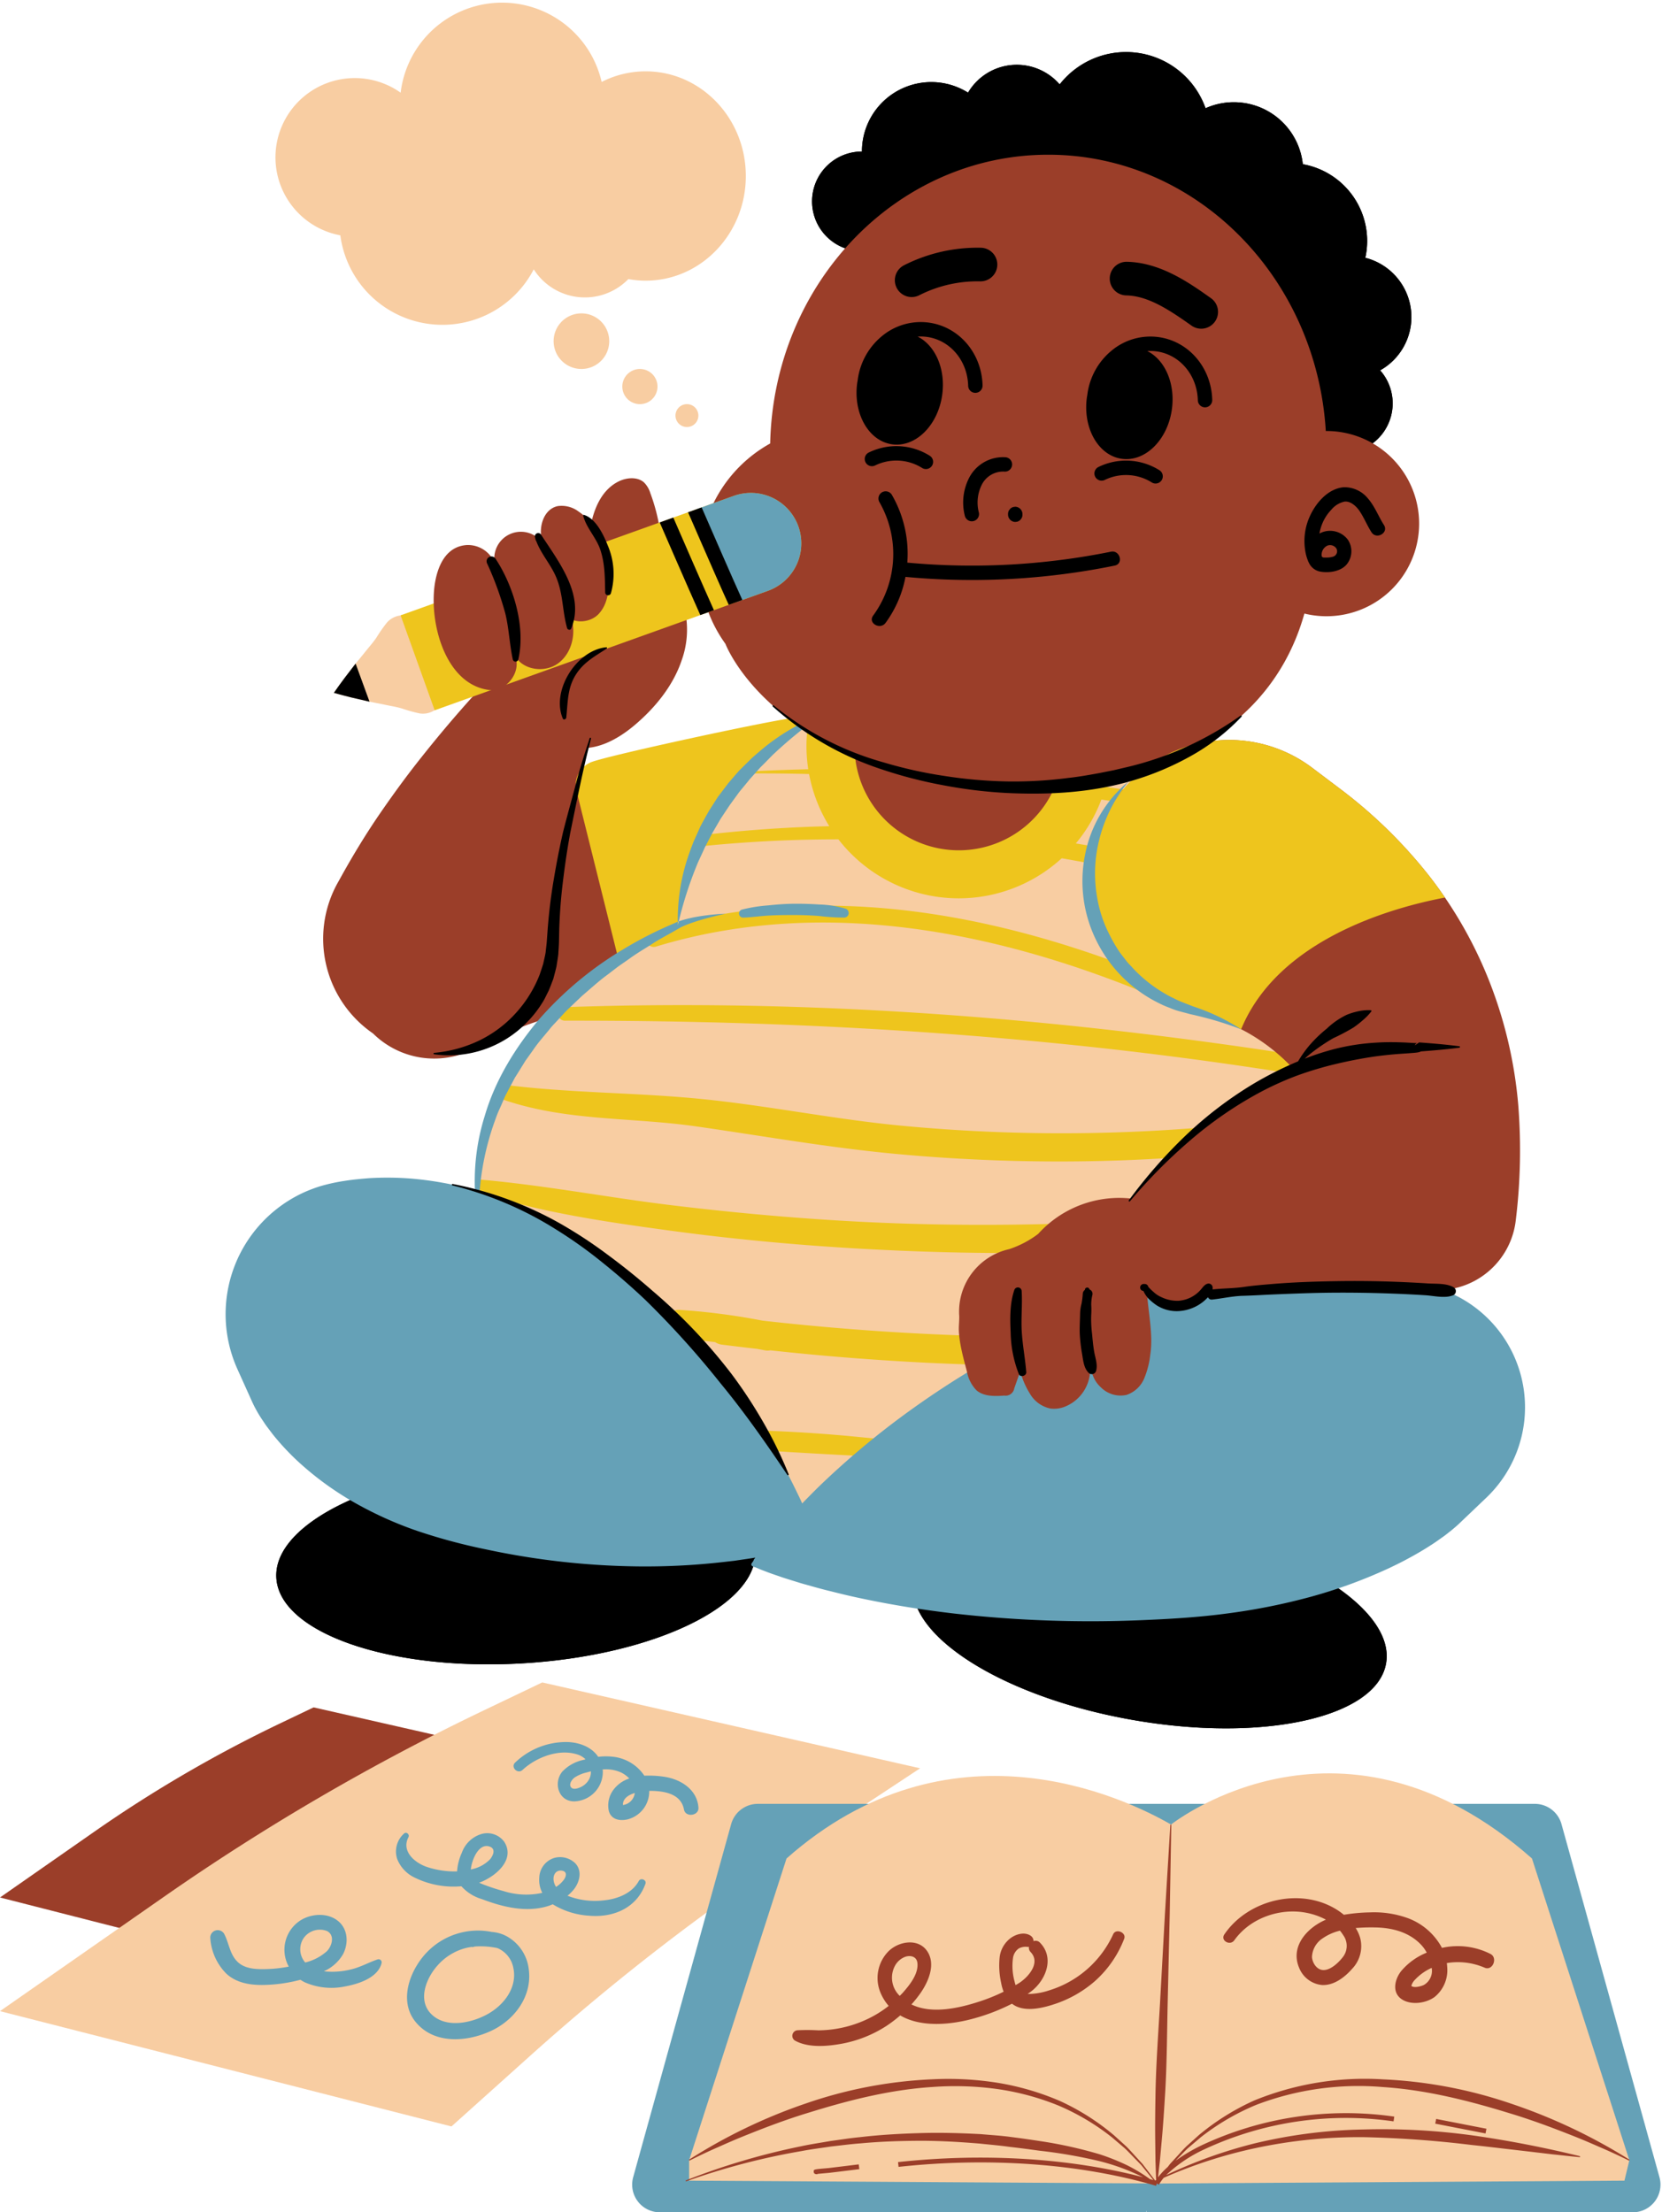 <?xml version="1.0" encoding="UTF-8"?><svg xmlns="http://www.w3.org/2000/svg" xmlns:xlink="http://www.w3.org/1999/xlink" height="500.6" preserveAspectRatio="xMidYMid meet" version="1.0" viewBox="0.0 -0.6 376.0 500.6" width="376.0" zoomAndPan="magnify"><g data-name="Layer 2"><g data-name="2"><g><g id="change1_1"><path d="M174.987,219.108a26.624,26.624,0,0,1-4.31.834l-.705.068c-1.084.111-2.598.325-3.938.506l-4.184.627c-2.798.437-5.606.91-8.393,1.425-5.582,1.019-11.129,2.169-16.506,3.504-5.371,1.326-10.686,2.78-15.534,4.489l-1.841.626-1.728.673c-1.128.454-2.39.87-3.372,1.359-.655.307-1.358.606-2.029.906a25.945,25.945,0,0,1-3.333,1.685c-.135.069-.265.142-.401.21l-1.685.842A19.696,19.696,0,0,1,84.39,233.25a25.999,25.999,0,0,1-8.087-33.914l.847-1.517c2.796-5.047,5.704-9.812,8.773-14.285,3.075-4.471,6.21-8.768,9.482-12.866q4.888-6.168,10.006-11.942c1.714-1.927,3.438-3.831,5.195-5.712l2.657-2.81,2.778-2.88a11.83,11.83,0,0,1,19.812,11.718l-.28.89-1.002,3.216-1.018,3.349c-.667,2.241-1.3,4.497-1.911,6.749-.532,1.981-1.028,3.963-1.509,5.943q5.748-2.375,11.52-4.525c3.082-1.155,6.17-2.259,9.291-3.331,1.552-.545,3.138-1.056,4.712-1.583,1.646-.523,3.083-1.009,5.051-1.561a26.442,26.442,0,0,1,14.279,50.92Z" fill="#9b3e29"/></g><g id="change2_1"><path d="M313.574,375.806c-2.148,12.237-27.823,17.956-57.347,12.774s-51.716-19.303-49.569-31.54,27.823-17.956,57.347-12.774S315.722,363.569,313.574,375.806Zm5.73-304.673a13.839,13.839,0,0,0-10.423-13.402A17.639,17.639,0,0,0,294.74,36.559a15.691,15.691,0,0,0-22.005-12.665,19.076,19.076,0,0,0-33.005-5.39,12.805,12.805,0,0,0-20.725,1.86,15.689,15.689,0,0,0-24.005,13.326,11.278,11.278,0,1,0,10.683,14.874,15.659,15.659,0,0,0,19.837-9.669,12.749,12.749,0,0,0,11.576-1.289,19.101,19.101,0,0,0,28.42,8.468,15.737,15.737,0,0,0,8.457,6.997c-.015.294-.044.583-.044.881A17.684,17.684,0,0,0,291.613,71.635l.025-.001a13.808,13.808,0,0,0,5.087,10.239,11.285,11.285,0,1,0,15.509,1.328A13.834,13.834,0,0,0,319.305,71.134ZM62.516,356.431c.709,12.404,25.544,21.072,55.47,19.361s53.611-13.153,52.902-25.557-25.544-21.072-55.47-19.361S61.807,344.027,62.516,356.431Z" fill="inherit"/></g><g id="change2_2"><path d="M313.574,375.806c-2.148,12.237-27.823,17.956-57.347,12.774s-51.716-19.303-49.569-31.54,27.823-17.956,57.347-12.774S315.722,363.569,313.574,375.806Zm5.73-304.673a13.839,13.839,0,0,0-10.423-13.402A17.639,17.639,0,0,0,294.74,36.559a15.691,15.691,0,0,0-22.005-12.665,19.076,19.076,0,0,0-33.005-5.39,12.805,12.805,0,0,0-20.725,1.86,15.689,15.689,0,0,0-24.005,13.326,11.278,11.278,0,1,0,10.683,14.874,15.659,15.659,0,0,0,19.837-9.669,12.749,12.749,0,0,0,11.576-1.289,19.101,19.101,0,0,0,28.42,8.468,15.737,15.737,0,0,0,8.457,6.997c-.015.294-.044.583-.044.881A17.684,17.684,0,0,0,291.613,71.635l.025-.001a13.808,13.808,0,0,0,5.087,10.239,11.285,11.285,0,1,0,15.509,1.328A13.834,13.834,0,0,0,319.305,71.134ZM62.516,356.431c.709,12.404,25.544,21.072,55.47,19.361s53.611-13.153,52.902-25.557-25.544-21.072-55.47-19.361S61.807,344.027,62.516,356.431Z" fill="inherit"/></g><g id="change3_1"><path d="M180.303,161.775c-2.651-.101-43.895,8.78-46.75,10.168l-.085.041a5.534,5.534,0,0,0-3.061,6.323l12.261,49.24,52.988-25.389Z" fill="#eec51d"/></g><g id="change4_1"><path d="M168.729,39.226c0,13.08-10.148,23.684-22.666,23.684a21.833,21.833,0,0,1-3.908-.358,13.715,13.715,0,0,1-21.403-2.203,23.291,23.291,0,0,1-43.759-7.7A17.941,17.941,0,1,1,90.64,20.374a23.111,23.111,0,0,1,45.474-2.431,21.775,21.775,0,0,1,9.949-2.401C158.581,15.542,168.729,26.146,168.729,39.226ZM131.538,70.311a6.291,6.291,0,1,0,6.291,6.291A6.291,6.291,0,0,0,131.538,70.311Zm13.23,12.582a3.978,3.978,0,1,0,3.978,3.978A3.978,3.978,0,0,0,144.767,82.893Zm10.639,7.956a2.59,2.59,0,1,0,2.59,2.59A2.59,2.59,0,0,0,155.406,90.849Z" fill="#f8cda2"/></g><g id="change4_2"><path d="M279.906,218.89c.11-1.465.185-2.94.185-4.432,0-33.646-28.435-60.921-63.511-60.921-33.073,0-60.229,24.251-63.226,55.224-27.331,12.986-45.39,35.4-45.39,60.878,0,40.16,44.858,72.716,100.193,72.716s100.193-32.556,100.193-72.716C308.351,249.895,297.504,231.993,279.906,218.89Z" fill="#f8cda2"/></g><g id="change3_2"><path d="M211.32,330.133c-5.705-.544-11.403-1.026-17.128-1.306-12.169-.597-24.314-1.379-36.47-2.208-2.4-.164-2.449-3.772,0-3.771,12.203.007,24.325.499,36.47,1.704,6.062.601,12.131,1.1,18.197,1.663,5.3.491,11.466.224,16.407,2.298,1.129.474,1.561,2.474,0,2.752C223.213,332.257,216.94,330.669,211.32,330.133Zm82.47-76.481c-5.702-2.542-13.884.192-19.999.722q-11.623,1.007-23.293,1.321a382.934,382.934,0,0,1-46.617-1.577c-15.277-1.459-30.318-4.578-45.579-6.077-14.718-1.445-29.684-1.299-44.356-3.198-.484.969-.933,1.95-1.361,2.938,14.665,5.417,29.689,4.325,44.873,6.494,15.124,2.161,30.14,4.838,45.367,6.245a397.853,397.853,0,0,0,47.673,1.55q11.663-.325,23.293-1.353c6.187-.547,15.452.212,20.412-3.863A2.047,2.047,0,0,0,293.79,253.652Zm-8.315,19.912c-29.874,2.619-59.742,3.825-89.715,2.35-14.603-.719-29.172-2.023-43.686-3.778-14.695-1.778-29.245-4.613-43.991-5.864-.058.927-.096,1.857-.106,2.793,14.024,4.649,28.711,6.766,43.327,8.76,14.407,1.966,28.896,3.312,43.413,4.133,30.197,1.706,60.7,1.316,90.758-2.176C289.37,279.328,289.504,273.211,285.475,273.564Zm-157.747-43.205c56.5-.097,112.923,3.461,168.701,12.672,2.764.456,3.941-3.783,1.165-4.226-56.12-8.956-113.036-13.496-169.866-11.504A1.53,1.53,0,0,0,127.729,230.359Zm34.076,72.745a3.45,3.45,0,0,0,1.497.558q3.965.503,7.937.95c.57.111,1.141.207,1.71.325a3.42,3.42,0,0,0,1.338.018q18.079,1.973,36.256,2.851,11.582.546,23.18.634c6.24.047,15.632,1.737,21.029-1.735a2.009,2.009,0,0,0,0-3.432c-5.302-3.054-13.976-1.313-19.975-1.347q-12.122-.07-24.235-.642-19.079-.899-38.06-3.055a151.052,151.052,0,0,0-18.659-2.426c-4.191-.277-4.174,6.247,0,6.522C156.499,302.502,159.156,302.774,161.805,303.103Zm-13.361-89.519c39.639-12.04,81.648-2.599,118.547,13.896,2.438,1.09,4.562-2.523,2.109-3.608-36.086-15.955-76.825-25.392-115.7-15.479-.013.123-.033.244-.045.367q-3.641,1.73-7.053,3.682A1.659,1.659,0,0,0,148.444,213.584ZM278.346,202.668a2.3,2.3,0,0,0,.564.096c-.331-1.633-.736-3.239-1.2-4.822a303.077,303.077,0,0,0-118.492-9.611q-.644,1.298-1.224,2.629A303.266,303.266,0,0,1,278.346,202.668ZM169.121,174c-.132.142-.261.288-.391.431,15.808-.168,31.782.731,47.41,2.001a516.66,516.66,0,0,1,55.572,7.796c-.733-1.227-1.499-2.434-2.316-3.606a433.287,433.287,0,0,0-51.16-6.494A427.805,427.805,0,0,0,169.121,174Z" fill="#eec51d"/></g><g id="change5_1"><path d="M186.331,160.879a98.442,98.442,0,0,0-11.652,9.475c-.866.888-1.725,1.778-2.61,2.636l-2.471,2.753c-.764.968-1.563,1.902-2.341,2.855l-2.169,2.982-2.041,3.07-1.857,3.187-1.713,3.273c-.49,1.129-1.027,2.242-1.542,3.368a87.122,87.122,0,0,0-4.581,14.283,44.665,44.665,0,0,1,2.195-15.167c.404-1.225.857-2.437,1.318-3.646l1.588-3.544c.593-1.151,1.246-2.271,1.869-3.408l2.09-3.278,2.349-3.097c.847-.98,1.678-1.974,2.544-2.934l2.761-2.725c.966-.858,1.95-1.695,2.943-2.516A47.585,47.585,0,0,1,186.331,160.879Zm-74.277,91.878a24.739,24.739,0,0,1,1.128-2.777c.412-.911.774-1.841,1.202-2.743l1.398-2.65.702-1.321.799-1.268,1.573-2.547,1.74-2.44c1.111-1.663,2.467-3.144,3.722-4.699.608-.795,1.34-1.486,2.004-2.235.687-.728,1.342-1.488,2.056-2.191l2.18-2.074,1.09-1.038,1.14-.984c1.521-1.312,3.022-2.655,4.653-3.84l2.401-1.838,2.483-1.731c1.629-1.2,3.376-2.219,5.086-3.308,1.68-1.133,3.517-2.045,5.274-3.075l1.295-.742c.424-.216.882-.414,1.344-.599.928-.369,1.891-.678,2.858-.984,1.944-.581,3.93-1.08,5.934-1.524a52.871,52.871,0,0,0-6.142.644,30.538,30.538,0,0,0-3.051.665c-.507.141-1.011.295-1.524.488-.547.223-.962.418-1.45.629a87.86,87.86,0,0,0-11.005,5.668,79.095,79.095,0,0,0-19.099,15.945c-5.352,6.394-9.841,13.698-12.193,21.761a49.193,49.193,0,0,0-1.238,24.615A60.416,60.416,0,0,1,112.054,252.757Zm56.037-45.715c1.906-.06,3.804-.35,5.71-.461,1.914-.112,3.829-.13,5.746-.13s3.836.072,5.748.219a46.344,46.344,0,0,0,5.716.361,1.033,1.033,0,0,0,.273-2.018,22.762,22.762,0,0,0-5.99-.944q-2.869-.193-5.748-.166c-1.919.019-3.838.167-5.746.368a34.657,34.657,0,0,0-5.956.953.93.93,0,0,0,.246,1.818Z" fill="#65a1b7"/></g><g id="change1_2"><circle cx="216.918" cy="168.211" fill="#9b3e29" r="29.03"/></g><g id="change3_3"><path d="M216.918,202.677a34.466,34.466,0,1,1,34.465-34.466A34.505,34.505,0,0,1,216.918,202.677Zm0-58.061a23.595,23.595,0,1,0,23.595,23.595A23.622,23.622,0,0,0,216.918,144.616Z" fill="#eec51d"/></g><g id="change1_3"><path d="M300.089,96.927c-.05,0-.099.007-.149.007-2.123-34.907-29.417-62.525-62.794-62.525-34.27,0-62.123,29.116-62.906,65.341a31.073,31.073,0,0,0-10.126,45.336h0s10.088,26.857,56.305,31.921c27.95,3.063,65.214-5.063,74.677-38.769a20.958,20.958,0,1,0,4.992-41.311Z" fill="#9b3e29"/></g><g id="change1_4"><path d="M70.947,385.745l49.438,11.236-16.077,10.622a298.384,298.384,0,0,0-34.85,26.92l-10.39,9.328L0,428.763,21.417,413.82a298.38,298.38,0,0,1,41.99-24.469Z" fill="#9b3e29"/></g><g id="change4_3"><path d="M122.674,380.101l85.484,19.428-27.799,18.367a515.932,515.932,0,0,0-60.259,46.548l-17.965,16.128L0,454.483,37.033,428.646a515.935,515.935,0,0,1,72.604-42.31Z" fill="#f8cda2"/></g><g id="change5_2"><path d="M375.429,492.064l-22.166-79.898a6.262,6.262,0,0,0-6.034-4.588H171.444a6.262,6.262,0,0,0-6.034,4.588l-22.166,79.898A6.262,6.262,0,0,0,149.278,500H259.29l.046-.467.046.467H369.395A6.262,6.262,0,0,0,375.429,492.064Z" fill="#65a1b7"/></g><g id="change4_4"><path d="M368.615,488.213l-22.033-68.276c-42.417-37.523-80.136-8.863-81.651-7.683-10.994-6.324-50.224-24.845-86.994,7.683l-22.033,68.276v4.626l104.448.638-.003.017,1.11-.007,0,.007.005-.007.24-.001,1.355.008-.003-.017,104.448-.638Z" fill="#f8cda2"/></g><g id="change5_3"><path d="M341.629,331.247a28.244,28.244,0,0,1-5.263,6.949l-6.21,5.921c-.645.616-1.276,1.133-1.895,1.653-.639.485-1.185.957-1.875,1.434-.661.456-1.312.943-1.96,1.368-.647.435-1.277.827-1.974,1.266-1.375.836-2.672,1.589-4.076,2.331-1.404.767-2.777,1.426-4.194,2.103a113.361,113.361,0,0,1-17.732,6.475,141.708,141.708,0,0,1-18.911,3.763c-6.469.869-13.121,1.256-19.868,1.527a272.683,272.683,0,0,1-41.855-1.53c-7.222-.844-14.576-2.022-22.103-3.66-1.881-.406-3.781-.87-5.689-1.355-1.899-.444-3.827-1-5.76-1.542-.961-.255-1.938-.572-2.916-.875-.98-.308-1.945-.593-2.941-.948-.993-.346-1.967-.662-2.978-1.057-.507-.195-.984-.366-1.51-.584l-.763-.326-.19-.082-.274-.08a3.341,3.341,0,0,1-.466-.195.457.457,0,0,1-.198-.615.464.464,0,0,1,.032-.053l.291-.412a1.378,1.378,0,0,0,.165-.304,1.093,1.093,0,0,0,.042-.135l.121-.16.204-.272c-.757.13-1.511.254-2.252.352l-2.514.37-2.467.282a155.779,155.779,0,0,1-19.008.993,172.836,172.836,0,0,1-34.565-3.826,130.15,130.15,0,0,1-15.803-4.25,84.34,84.34,0,0,1-14.402-6.548,69.62,69.62,0,0,1-12.674-9.334,57.028,57.028,0,0,1-5.5-5.943l-1.255-1.661c-.423-.553-.8-1.167-1.198-1.74a28.696,28.696,0,0,1-2.161-3.857l-3.368-7.473a30.287,30.287,0,0,1,15.168-40.057,33.702,33.702,0,0,1,3.432-1.303,40.787,40.787,0,0,1,5.689-1.253c1.832-.292,3.594-.448,5.326-.59a68.258,68.258,0,0,1,9.9.096,74.348,74.348,0,0,1,17.718,3.738,83.029,83.029,0,0,1,15.651,7.287,116.627,116.627,0,0,1,14.035,10.045,151.435,151.435,0,0,1,24.707,25.59,145.099,145.099,0,0,1,10.521,15.915l1.225,2.146,1.179,2.231c.799,1.461,1.544,3.022,2.298,4.57.318.629.617,1.3.917,1.967.234-.239.465-.49.7-.724,1.378-1.415,2.765-2.808,4.171-4.141A187.919,187.919,0,0,1,203.746,320.12a203.889,203.889,0,0,1,37.511-22.006c13.052-5.971,26.675-10.513,41.312-12.105a102.265,102.265,0,0,1,22.724-.049c1.97.234,3.993.53,5.98.889,1.988.339,4.099.847,6.123,1.352,2.031.513,4.224,1.229,6.289,1.955a49.636,49.636,0,0,1,6.471,2.807A28.26,28.26,0,0,1,341.629,331.247Z" fill="#65a1b7"/></g><g id="change1_5"><path d="M302.899,177.694A109.21,109.21,0,0,1,323.29,197.56a95.735,95.735,0,0,1,14.045,24.922,99.57,99.57,0,0,1,6.144,26.946,130.37,130.37,0,0,1-.561,26.112,17.85,17.85,0,0,1-35.279,1.232l-.633-3.439a83.874,83.874,0,0,0-5.095-17.594,50.14,50.14,0,0,0-8.463-13.548,43.247,43.247,0,0,0-10.94-8.969,55.184,55.184,0,0,0-12.773-5.238,31.141,31.141,0,1,1,26.977-54.958Z" fill="#9b3e29"/></g><g id="change1_6"><path d="M330.896,289.992s-9.307-55.054-9.84-53.679c-.531,1.369-33.079-5.821-65.142,34.299a24.713,24.713,0,0,0-21.039,7.992,22.523,22.523,0,0,1-6.607,3.466,14.48,14.48,0,0,0-11.272,14.923c.063.738-.078,2.252-.078,2.992,0,3.065,1.039,6.759,1.824,9.722a8.176,8.176,0,0,0,2.167,4.288c1.669,1.432,4.113,1.355,6.306,1.201a1.984,1.984,0,0,0,2.246-1.644l1.358-3.88a17.886,17.886,0,0,0,2.167,5.059,6.999,6.999,0,0,0,4.66,3.392,6.563,6.563,0,0,0,3.249-.413,9.101,9.101,0,0,0,5.732-8.844c.659,1.977.962,3.115,2.496,4.526a6.263,6.263,0,0,0,5.755,1.643,6.638,6.638,0,0,0,3.97-3.701,19.673,19.673,0,0,0,1.382-5.404c.689-4.398-.412-9.29-.719-13.731,1.439.136,2.613,1.167,3.948,1.721,2.727,1.131,6.006.075,8.072-2.042C285.251,290.996,330.896,289.992,330.896,289.992Z" fill="#9b3e29"/></g><g id="change3_4"><path d="M326.891,202.5c-1.15-1.684-2.343-3.338-3.601-4.94a109.21,109.21,0,0,0-20.391-19.866l-6.187-4.668a31.145,31.145,0,1,0-26.977,54.958,56.439,56.439,0,0,1,11.046,4.326C289.153,211.939,314.924,204.772,326.891,202.5Z" fill="#eec51d"/></g><g id="change5_4"><path d="M255.255,176.282A33.61,33.61,0,0,0,247.95,193.356a31.641,31.641,0,0,0,.263,9.13,28.672,28.672,0,0,0,2.891,8.605,32.186,32.186,0,0,0,2.31,3.925l1.397,1.805c.453.614,1.032,1.117,1.525,1.698a31.074,31.074,0,0,0,7.164,5.689,17.89,17.89,0,0,0,2.042,1.081,19.145,19.145,0,0,0,2.113.957l2.178.849c.772.259,1.54.527,2.3.819a46.078,46.078,0,0,1,8.65,4.396,76.252,76.252,0,0,0-9.131-2.869c-.769-.189-1.538-.375-2.312-.54l-2.393-.639a15.691,15.691,0,0,1-2.349-.817,19.952,19.952,0,0,1-2.291-.99,30.988,30.988,0,0,1-14.108-13.89,30.309,30.309,0,0,1-2.75-19.612A28.496,28.496,0,0,1,255.255,176.282Z" fill="#65a1b7"/></g><g id="change1_7"><path d="M133.792,135.247a43.128,43.128,0,0,1-.294-16.186c.723-4.186,2.416-8.695,6.428-10.709,1.815-.911,4.289-1.113,5.776.216a5.84,5.84,0,0,1,1.427,2.422,41.699,41.699,0,0,1,2.568,12.237,15.346,15.346,0,0,0,.568,4.265,21.916,21.916,0,0,0,2.379,4.082,20.454,20.454,0,0,1,1.57,17.25c-1.911,5.667-5.86,10.604-10.577,14.607-3.841,3.26-8.914,6.103-13.98,5.009a9.485,9.485,0,0,1-7.124-6.519c-.779-2.905.46-4.664,1.445-7.23a21.352,21.352,0,0,0,1.527-6.261A18.128,18.128,0,0,1,133.792,135.247Z" fill="#9b3e29"/></g><g id="change4_5"><path d="M131.538,135.932a48.3,48.3,0,0,1-6.072,1.267c-8.981,1.325-19.027-.317-28.176.54a62.874,62.874,0,0,0-6.757.936,4.848,4.848,0,0,0-2.979,1.582,32.83,32.83,0,0,0-2.346,3.348c-.767,1.157-1.619,2.078-2.432,3.108l-2.462,3.023-2.416,3.152c-.794,1.081-1.592,2.153-2.366,3.291,1.321.387,2.618.708,3.918,1.037l3.868.898,3.822.769c1.282.279,2.525.449,3.853.854a32.842,32.842,0,0,0,3.939,1.094,4.848,4.848,0,0,0,3.305-.671,62.863,62.863,0,0,0,5.812-3.571c7.609-5.152,14.322-12.803,22.099-17.487a48.31,48.31,0,0,1,5.39-2.83Z" fill="#f8cda2"/></g><g id="change3_5"><path d="M98.337,160.126l-7.705-21.488,75.382-27.03a11.414,11.414,0,0,1,14.597,6.892v0a11.414,11.414,0,0,1-6.892,14.597Z" fill="#eec51d"/></g><g id="change5_5"><path d="M180.611,118.499a11.414,11.414,0,0,0-14.597-6.892l-8.449,3.03c2.664,5.349,7.002,15.685,9.184,20.958l6.97-2.499a11.414,11.414,0,0,0,6.892-14.597Z" fill="#65a1b7"/></g><g id="change2_3"><path d="M83.598,158.17l-.28-.056-3.868-.898c-1.3-.33-2.598-.651-3.918-1.037.774-1.138,1.572-2.21,2.366-3.291l2.416-3.152.14-.172Zm72.064-42.85c1.669,3.841,4.04,9.295,6.107,13.991,1.402,3.186,2.378,5.4,3.102,6.958l3.076-1.103c-2.071-4.537-6.702-15.181-9.208-20.949Zm-3.336,1.196c2.166,4.986,6.765,15.573,9.189,20.956l-3.081,1.105c-.658-1.454-1.488-3.339-2.576-5.811-2.283-5.188-4.942-11.308-6.608-15.147Z" fill="inherit"/></g><g id="change1_8"><path d="M98.61,130.245c.849-3.785,2.835-7.211,6.934-7.508a6.494,6.494,0,0,1,6.394,4.16,6.017,6.017,0,0,1,10.878-4.541c-1.199-3.223-.003-7.725,3.361-8.436a6.36,6.36,0,0,1,4.735,1.244c4.593,3.1,6.48,8.993,6.783,14.526.169,3.079-.171,6.462-2.307,8.687s-6.556,2.268-7.827-.542c1.054-.008,1.678,1.175,1.906,2.204.78,3.522-.42,7.579-3.403,9.606s-7.66,1.366-9.502-1.735c1.44,3.597-2.056,8.115-5.9,7.624C100.177,154.194,96.692,138.796,98.61,130.245Z" fill="#9b3e29"/></g><g id="change2_4"><path d="M227.519,102.868a1.63,1.63,0,0,1-.35,3.242,5.401,5.401,0,0,0-4.961,2.789,9.009,9.009,0,0,0-.757,6.478,1.63,1.63,0,1,1-3.185.7,12.238,12.238,0,0,1,1.126-8.823A8.636,8.636,0,0,1,227.519,102.868Zm33.044,5.695a1.63,1.63,0,0,0,1.738-2.759,14.201,14.201,0,0,0-13.783-.74,1.63,1.63,0,0,0,1.409,2.941A10.965,10.965,0,0,1,260.563,108.563Zm-32.286,6.308a1.624,1.624,0,0,0-.223.823v.185a1.676,1.676,0,0,0,1.631,1.631l.433-.058a1.63,1.63,0,0,0,.72-.419q.128-.165.255-.33a1.623,1.623,0,0,0,.223-.823v-.185a1.676,1.676,0,0,0-1.631-1.631l-.433.058a1.629,1.629,0,0,0-.72.419Zm66.976,8.929a13.563,13.563,0,0,1,.405-5.794c1.092-3.674,4.191-7.982,8.325-8.354a6.853,6.853,0,0,1,5.534,2.593c1.53,1.775,2.32,3.991,3.574,5.943,1.139,1.773-1.685,3.406-2.816,1.646-.996-1.551-1.673-3.285-2.708-4.811-.71-1.046-1.971-2.243-3.344-2.127a5.298,5.298,0,0,0-3.033,1.845,10.052,10.052,0,0,0-2.014,3.062,10.979,10.979,0,0,0-.679,2.343c.052-.028.096-.066.15-.093a5.029,5.029,0,0,1,6.28,1.467,4.698,4.698,0,0,1-.251,5.584c-1.374,1.644-4.128,2.025-6.135,1.612a3.531,3.531,0,0,1-2.448-2.025,1.251,1.251,0,0,1-.173-.375A10.18,10.18,0,0,1,295.253,123.801Zm3.772,1.488c.198.313.431.279.891.273a5.091,5.091,0,0,0,1.709-.212,1.279,1.279,0,0,0,.705-1.841,1.699,1.699,0,0,0-2.037-.639A2.267,2.267,0,0,0,299.025,125.288ZM206.253,66.618a3.797,3.797,0,0,0,1.719-.413,29.1,29.1,0,0,1,13.767-3.14,3.804,3.804,0,1,0,.164-7.607A36.745,36.745,0,0,0,204.528,59.42a3.805,3.805,0,0,0,1.726,7.198Zm2.351,38.669a1.63,1.63,0,0,0,1.738-2.759,14.205,14.205,0,0,0-13.783-.74,1.631,1.631,0,1,0,1.409,2.942A10.963,10.963,0,0,1,208.604,105.286Zm-6.744-5.343c5.314.713,10.377-4.332,11.308-11.27.784-5.842-1.617-11.149-5.566-13.11a10.234,10.234,0,0,1,2.058.065c5.281.709,9.221,5.367,9.37,11.078a1.631,1.631,0,0,0,1.629,1.588l.044-.001a1.631,1.631,0,0,0,1.587-1.673c-.191-7.32-5.32-13.302-12.196-14.225a13.716,13.716,0,0,0-10.565,3.057A15.38,15.38,0,0,0,194.04,85.39c-.002.018,0,.035-.002.052-.038.216-.083.428-.113.647C192.994,93.028,196.547,99.23,201.86,99.943Zm51.959,3.277c5.314.713,10.376-4.333,11.308-11.27.784-5.841-1.617-11.147-5.564-13.109a10.276,10.276,0,0,1,2.056.065c5.281.709,9.221,5.367,9.37,11.077a1.631,1.631,0,0,0,1.629,1.588l.043-.001a1.631,1.631,0,0,0,1.588-1.673c-.191-7.32-5.321-13.302-12.196-14.225A13.714,13.714,0,0,0,251.487,78.73a15.38,15.38,0,0,0-5.489,9.937c-.002.017,0,.034-.002.052-.038.216-.083.428-.113.648C244.953,96.304,248.506,102.507,253.819,103.22Zm-53.469,37.122a25.699,25.699,0,0,0,4.502-10.411c.023.003.042.01.065.013a161.481,161.481,0,0,0,47.275-2.563c2.055-.418,1.185-3.562-.867-3.145a158.476,158.476,0,0,1-46.063,2.473,26.627,26.627,0,0,0-3.517-15.379,1.632,1.632,0,0,0-2.816,1.646,23.608,23.608,0,0,1-1.395,25.72C196.288,140.387,199.117,142.016,200.351,140.342Zm54.394-74.099c4.91.086,9.593,3.132,14.767,6.803a3.805,3.805,0,1,0,4.403-6.206c-4.801-3.406-11.376-8.071-19.037-8.205a3.805,3.805,0,0,0-.134,7.608ZM136.91,133.463a.666.666,0,0,0,1.301.176,16.324,16.324,0,0,0-.719-10.823c-.952-2.405-2.721-6.158-5.421-6.913a.116.116,0,0,0-.141.141c.632,2.702,2.988,5.029,3.892,7.78C136.876,127.037,136.84,130.138,136.91,133.463ZM231.136,291.545a.853.853,0,0,0-1.668-.226c-1.022,2.992-.983,6.489-.824,9.614a27.093,27.093,0,0,0,1.853,9.399c.352.818,1.745.405,1.677-.454-.241-3.051-.83-6.059-1.015-9.119C230.974,297.686,231.316,294.606,231.136,291.545ZM247.05,301.11a25.698,25.698,0,0,1-.181-4.178,16.781,16.781,0,0,0,.003-2.241,9.207,9.207,0,0,1,.258-2.263,1.048,1.048,0,0,0-.655-1.252.494.494,0,0,0-.507-.432.51.51,0,0,0-.522.527,1.152,1.152,0,0,0-.485.864,17.648,17.648,0,0,1-.282,2.256,9.492,9.492,0,0,0-.325,2.221c-.022,1.549-.136,3.11-.073,4.659a36.688,36.688,0,0,0,.526,4.521c.241,1.446.391,3.191,1.488,4.264a1.012,1.012,0,0,0,1.675-.442c.415-1.431-.199-2.982-.442-4.406C247.296,303.847,247.181,302.483,247.05,301.11ZM330.156,236.15c-3.033-.398-6.067-.65-9.1-.874l-.967.662a.798.798,0,0,1,.302-.406.462.462,0,0,1,.118-.081c.108-.041.03-.024.056-.033l-.171.002c-.15.003-.342-.004-.529-.011l-1.179-.064c-.802-.054-1.618-.079-2.435-.1-1.635-.046-3.281-.026-4.923.084a49.388,49.388,0,0,0-9.751,1.529,60.393,60.393,0,0,0-6.398,2.097,25.574,25.574,0,0,1,2.145-1.782,42.13,42.13,0,0,1,4.303-2.849,46.019,46.019,0,0,0,4.557-2.404,21.97,21.97,0,0,0,2.084-1.622,13.41,13.41,0,0,0,1.958-2.014.184.184,0,0,0-.135-.297,10.643,10.643,0,0,0-2.837.253,14.826,14.826,0,0,0-2.627.813,17.407,17.407,0,0,0-4.488,3.126,29.886,29.886,0,0,0-3.94,3.811,26.506,26.506,0,0,0-2.528,3.569,81.767,81.767,0,0,0-10.099,5.082,87.497,87.497,0,0,0-15.458,11.819,112.225,112.225,0,0,0-12.737,14.556.163.163,0,0,0,.256.202,119.614,119.614,0,0,1,13.486-13.646,88.323,88.323,0,0,1,15.639-10.841,69.933,69.933,0,0,1,8.613-3.921,78.641,78.641,0,0,1,9.02-2.692c3.047-.722,6.119-1.312,9.229-1.737,1.557-.195,3.12-.363,4.697-.486l2.384-.163,1.231-.095c.214-.02.424-.039.673-.077a4.081,4.081,0,0,0,.424-.083,1.886,1.886,0,0,0,.343-.121c.024-.012.045-.027.068-.04,2.905-.217,5.811-.462,8.716-.843a.165.165,0,0,0,0-.326Zm-164.575,74.261a121.895,121.895,0,0,0-17.908-18.876q-4.89-4.292-10.119-8.155a103.648,103.648,0,0,0-10.872-7.144,80.611,80.611,0,0,0-24.261-8.92.163.163,0,0,0-.069.319,79.622,79.622,0,0,1,23.503,10.007,101.768,101.768,0,0,1,10.405,7.417q5.001,4.012,9.656,8.405a203.607,203.607,0,0,1,17.093,18.953c5.415,6.565,10.305,13.554,15.116,20.721a.164.164,0,0,0,.288-.152,91.598,91.598,0,0,0-5.688-11.677A107.101,107.101,0,0,0,165.581,310.411ZM269.539,170.398a47.735,47.735,0,0,0,11.339-8.825.166.166,0,0,0,.012-.21.164.164,0,0,0-.229-.033,73.297,73.297,0,0,1-25.317,11.561l-3.39.795-3.417.678c-2.284.417-4.577.826-6.894,1.071a95.278,95.278,0,0,1-13.974.786,104.295,104.295,0,0,1-13.995-1.237,98.944,98.944,0,0,1-13.733-3.057,68.442,68.442,0,0,1-24.897-12.903.163.163,0,0,0-.216.244,69.414,69.414,0,0,0,24.614,14.211,100.818,100.818,0,0,0,13.878,3.594,106.672,106.672,0,0,0,14.253,1.754c9.56.467,19.331-.029,28.633-2.793A64.214,64.214,0,0,0,269.539,170.398Zm-142.214-8.41c.183.43.745.145.783-.212.371-3.439.222-6.644,2.164-9.714,1.783-2.818,4.285-4.139,6.977-5.892.126-.082.091-.326-.084-.308C130.428,146.513,124.654,155.702,127.325,161.987Zm-6.138-40.385a.622.622,0,0,0,.147.27c1.048,2.789,3.127,5.09,4.357,7.831,1.738,3.872,1.489,7.874,2.609,11.835.105.372.733.532.908.119,3.217-7.6-2.963-15.336-6.807-21.282a.758.758,0,0,0-1.379.581Zm-6.882,16.566c.854,3.465.959,7.022,1.714,10.491a.642.642,0,0,0,1.228,0c1.733-7.338-1.069-16.674-5.131-22.82a1.096,1.096,0,0,0-1.892,1.106A73.205,73.205,0,0,1,114.305,138.169Zm8.429,88.059c.53-.819.907-1.728,1.363-2.587.392-.892.717-1.813,1.073-2.717.242-.944.513-1.879.722-2.825.14-.961.332-1.912.421-2.874.051-.955.137-1.952.152-2.866l.054-2.722c.119-3.63.391-7.24.845-10.852.438-3.621.966-7.228,1.624-10.813,1.47-7.148,2.858-14.341,4.722-21.429a.166.166,0,0,0-.108-.199.163.163,0,0,0-.205.106c-1.115,3.492-2.279,6.977-3.167,10.539-.942,3.547-1.94,7.086-2.839,10.653-.825,3.591-1.521,7.21-2.125,10.841-.623,3.635-1.067,7.324-1.352,11.01l-.198,2.767c-.063.915-.187,1.74-.273,2.611-.124.856-.36,1.692-.529,2.535-.239.828-.533,1.639-.792,2.456a28.029,28.029,0,0,1-5.361,8.706A27.112,27.112,0,0,1,108.52,234.8a29.633,29.633,0,0,1-10.291,2.841.164.164,0,0,0-.011.326,24.556,24.556,0,0,0,20.909-7.155A25.057,25.057,0,0,0,122.734,226.228ZM328.897,290.719c-1.626-.988-4.008-.785-5.853-.903q-3.482-.224-6.969-.36-6.975-.272-13.955-.152c-4.651.079-9.311.234-13.947.612-2.236.182-4.476.359-6.696.682-2.395.35-4.76.314-7.153.577a1.379,1.379,0,0,0-.027-.681.91.91,0,0,0-1.092-.62c-.647.135-1.107.84-1.523,1.318a7.348,7.348,0,0,1-5.13,2.551,8.257,8.257,0,0,1-3.778-.813,6.059,6.059,0,0,1-1.641-1.04,13.44,13.44,0,0,1-1.357-1.308l-.008-.059a.785.785,0,0,0-.202-.347l-.159-.123a.782.782,0,0,0-.397-.107l-.278-.013a.82.82,0,0,0-.798.798l.029.212a.799.799,0,0,0,.205.352l.162.125a.791.791,0,0,0,.349.094,6.181,6.181,0,0,0,1.12,1.708,12.902,12.902,0,0,0,1.833,1.519,8.413,8.413,0,0,0,4.919,1.338,9.702,9.702,0,0,0,6.728-3.14l.009-.01a.888.888,0,0,0,.979.534c2.341-.262,4.579-.784,6.944-.847,2.322-.061,4.639-.213,6.96-.31,4.559-.189,9.115-.369,13.679-.397s9.128.05,13.687.226q3.487.135,6.97.357c1.873.12,4.365.739,6.152.033A1.004,1.004,0,0,0,328.897,290.719Z" fill="inherit"/></g><g id="change1_9"><path d="M368.67,488.12l-.11.187c-2.205-1.071-4.42-2.118-6.675-3.075-2.239-.987-4.487-1.947-6.767-2.828-4.544-1.793-9.124-3.48-13.791-4.877-9.293-2.857-18.792-5.237-28.503-5.871a64.794,64.794,0,0,0-28.594,4.019,53.49,53.49,0,0,0-12.558,7.333l-2.789,2.369c-.914.808-1.72,1.73-2.587,2.591l-.367.377a39.09,39.09,0,0,1,6.161-3.619,76.858,76.858,0,0,1,43.341-6.379l-.158,1.076a75.698,75.698,0,0,0-42.721,6.288,31.867,31.867,0,0,0-8.735,5.877,107.313,107.313,0,0,1,20.118-7.205,113.801,113.801,0,0,1,24.556-3.125,151.011,151.011,0,0,1,24.725,1.351c8.17,1.161,16.25,2.748,24.251,4.702l-.036.214c-2.054-.176-4.094-.431-6.141-.635l-6.12-.725c-4.08-.465-8.148-.969-12.219-1.398a242.884,242.884,0,0,0-24.442-1.77,112.389,112.389,0,0,0-24.331,2.445,106.599,106.599,0,0,0-20.899,6.749,10.02,10.02,0,0,0-1.102,1.56l-.474-.265,0,0-.153.521C244.503,489,223.81,487.48,203.286,489.721l-.118-1.081c19.385-2.118,38.926-.898,55.456,3.427a48.816,48.816,0,0,0-10.265-3.737,113.413,113.413,0,0,0-13.255-2.275c-2.235-.311-4.481-.611-6.705-.861-2.223-.316-4.462-.499-6.695-.738-4.476-.371-8.968-.641-13.467-.639-4.497.017-9.001.161-13.486.58-2.248.154-4.479.468-6.719.71-2.226.342-4.466.609-6.68,1.037a154.8,154.8,0,0,0-26.167,6.867l-.077-.203a155.46,155.46,0,0,1,26.043-7.732c2.219-.485,4.467-.808,6.703-1.206,2.25-.298,4.494-.668,6.757-.879,4.514-.531,9.059-.786,13.605-.913,4.549-.14,9.102-.006,13.652.232,2.268.207,4.545.331,6.804.642,2.268.284,4.502.611,6.744.952a98.048,98.048,0,0,1,13.356,2.968,48.875,48.875,0,0,1,6.376,2.564,37.335,37.335,0,0,1,5.024,3.061c.255.071.511.14.765.212l-1.605-1.986L258.19,489.315l-1.264-1.301c-.853-.856-1.659-1.759-2.548-2.574l-2.753-2.349a52.235,52.235,0,0,0-12.374-7.332,58.896,58.896,0,0,0-13.877-3.686,69.767,69.767,0,0,0-14.369-.433c-9.605.607-18.994,2.994-28.172,5.85-4.61,1.399-9.132,3.091-13.615,4.89-2.249.884-4.467,1.849-6.675,2.838-2.224.96-4.407,2.012-6.581,3.087l-.112-.186A121.91,121.91,0,0,1,182.15,475.426a100.741,100.741,0,0,1,28.761-5.522,71.332,71.332,0,0,1,14.669.772A60.135,60.135,0,0,1,239.678,474.76a53.097,53.097,0,0,1,12.362,7.828l2.712,2.458c.873.85,1.66,1.786,2.493,2.673l1.232,1.347,1.109,1.451,1.744,2.296c.074-.037.148-.073.222-.11l.01-.015c-.067-1.433-.101-2.865-.155-4.297l-.063-5.085c-.04-3.39.014-6.776.068-10.162.122-6.771.629-13.528,1.011-20.289l1.119-20.285,1.228-20.28.217.009-.359,20.314-.468,20.31c-.147,6.77-.169,13.546-.576,20.306-.21,3.38-.421,6.76-.726,10.136l-.46,5.064c-.142,1.219-.272,2.438-.416,3.657a15.814,15.814,0,0,1,2.188-2.329c.184-.243.366-.489.559-.726l1.248-1.36c.847-.892,1.635-1.848,2.533-2.691l2.749-2.478a54.358,54.358,0,0,1,12.55-7.831,66.2,66.2,0,0,1,29.11-4.753A103.929,103.929,0,0,1,342,475.46,125.425,125.425,0,0,1,368.67,488.12Zm-32.593-5.962.208-1.068-11.38-2.218-.208,1.068Zm-143.935,7.259q-2.295.285-4.589.562c-.124.014-.458.043-.857.079-2.627.23-2.627.23-2.603.791.024.536.58.536.817.536v-.064c.36-.048,1.328-.133,1.881-.18.414-.036.761-.067.89-.083q2.298-.274,4.594-.56l2.132-.263-.133-1.079ZM251.839,437.08a23.473,23.473,0,0,1-14.373,12.666,15.659,15.659,0,0,1-4.976.854c.329-.238.66-.473.974-.726,3.22-2.591,5.105-7.499,1.835-10.863a1.331,1.331,0,0,0-1.478-.36,1.46,1.46,0,0,0-.61-1.204c-1.351-.959-3.272-.43-4.519.465a6.327,6.327,0,0,0-2.521,4.238,18.079,18.079,0,0,0,.308,5.877,10.575,10.575,0,0,0,.575,2.062,41.862,41.862,0,0,1-5.378,2.186c-4.6,1.508-10.859,2.967-15.48.689a26.795,26.795,0,0,0,2.054-2.57c1.738-2.509,3.422-6.313,1.66-9.251-1.977-3.296-6.602-2.541-8.966-.143a8.619,8.619,0,0,0-1.735,9.332,10.974,10.974,0,0,0,1.842,2.963,25.111,25.111,0,0,1-3.059,2.067,26.322,26.322,0,0,1-12.876,3.462,45.138,45.138,0,0,0-4.636-.021,1.268,1.268,0,0,0-.634,2.342c3.029,1.688,7.286,1.307,10.577.709a27.862,27.862,0,0,0,9.969-3.931,28.38,28.38,0,0,0,3.265-2.476c4.77,2.808,11.624,2.119,16.826.642a44.437,44.437,0,0,0,8.465-3.293c2.652,2.102,7.03.979,9.931-.01a26.485,26.485,0,0,0,8.863-5.129,24.693,24.693,0,0,0,6.579-9.53C254.886,436.708,252.474,435.679,251.839,437.08Zm-49.416,7.229a4.405,4.405,0,0,1,2.332-2.11c1.253-.44,2.63-.071,2.793,1.374.278,2.473-1.746,4.979-3.266,6.698-.233.263-.486.505-.729.758A5.701,5.701,0,0,1,202.423,444.308Zm27.102,3.446a13.138,13.138,0,0,1-.329-5.443,3.187,3.187,0,0,1,1.284-2.012,3.247,3.247,0,0,1,2.053-.344,1.374,1.374,0,0,0,.248-.04,1.409,1.409,0,0,0,.399,1.216c2.268,2.402-.464,5.542-2.502,6.907-.296.198-.612.37-.916.558A7.368,7.368,0,0,1,229.525,447.755Zm107.692-6.204a16.373,16.373,0,0,0-10.998-1.385,14.446,14.446,0,0,0-7.57-6.673,22.452,22.452,0,0,0-8.71-1.36,39.493,39.493,0,0,0-5.914.546c-.318-.26-.64-.511-.971-.742-8.204-5.71-20.557-2.925-26.064,5.179-.954,1.404,1.294,2.675,2.259,1.32,3.607-5.069,10.446-7.418,16.474-6.177a15.858,15.858,0,0,1,4.248,1.521c-4.247,1.8-8.123,6.061-6.064,10.892a6.204,6.204,0,0,0,5.155,3.897c2.68.15,5.146-1.735,6.825-3.656a7.4,7.4,0,0,0,1.867-6.855,8.671,8.671,0,0,0-1.05-2.385,42.216,42.216,0,0,1,4.447-.13c3.941.068,7.878,1.126,10.571,4.16a8.46,8.46,0,0,1,1.054,1.541,14.754,14.754,0,0,0-5.797,4.189c-1.43,1.824-2.144,4.8.108,6.334,2.107,1.435,5.526.951,7.486-.504a7.802,7.802,0,0,0,2.838-6.663c-.017-.336-.05-.667-.097-.994a15.31,15.31,0,0,1,8.59,1.055C337.695,445.401,338.898,442.448,337.217,441.551ZM303.88,437.287a4.112,4.112,0,0,1-.076,4.952c-.954,1.234-2.717,2.949-4.382,2.946-1.506-.003-2.542-1.623-2.607-2.988a5.29,5.29,0,0,1,2.433-4.205,11.617,11.617,0,0,1,3.895-1.72A8.373,8.373,0,0,1,303.88,437.287Zm18.323,11.226c-.571.325-2.213.765-2.838.31-.099-.072-.149.201,0-.286a3.093,3.093,0,0,1,.668-1.075,11.672,11.672,0,0,1,3.858-2.768A3.667,3.667,0,0,1,322.203,448.512Z" fill="#9b3e29"/></g><g id="change5_6"><path d="M144.517,425.028c-1.508,2.786-4.793,4.065-7.831,4.377a16.967,16.967,0,0,1-8.297-1.039,9.566,9.566,0,0,0,1.461-1.466c1.3-1.669,1.912-4.182.292-5.878a4.915,4.915,0,0,0-4.801-1.195,4.816,4.816,0,0,0-3.335,4.403,6.357,6.357,0,0,0,.682,3.485,16.991,16.991,0,0,1-8.721-.383,46.39,46.39,0,0,1-4.661-1.529c-.291-.114-.601-.239-.906-.384,3.625-1.314,8.294-5.176,5.667-9.271a4.775,4.775,0,0,0-5.214-1.728,6.774,6.774,0,0,0-4.354,4.178,12.25,12.25,0,0,0-1.095,4.267,20.113,20.113,0,0,1-6.644-.952c-2.751-.864-6.062-3.519-4.357-6.783.334-.639-.502-1.364-1.034-.798A5.417,5.417,0,0,0,89.86,420.061a7.842,7.842,0,0,0,4.049,4.247,19.919,19.919,0,0,0,10.472,1.913,9.997,9.997,0,0,0,4.644,2.913c4.769,1.816,10.145,3.133,15.162,1.504.292-.095.574-.223.86-.336a17.808,17.808,0,0,0,8.214,2.584c5.533.49,10.798-1.763,12.761-7.223C146.339,424.781,144.957,424.214,144.517,425.028Zm-33.642-7.745c1.343.541.663,2.033-.012,2.838a8.011,8.011,0,0,1-3.944,2.213c-.134.039-.272.062-.407.096C106.745,420.139,108.37,416.274,110.875,417.284Zm16.187,5.406c1.304.155,1.099,1.28.439,2.145a6.867,6.867,0,0,1-1.694,1.535,3.342,3.342,0,0,1-.581-1.763C125.194,423.476,125.864,422.547,127.062,422.689Zm-12.43,14.849a8.327,8.327,0,0,0-3.368-.977A16.035,16.035,0,0,0,97.126,440.62c-4.117,3.867-7.136,11.177-3.221,16.155,4.133,5.256,11.61,4.74,17.119,2.207,5.345-2.458,9.378-7.798,8.612-13.886A9.803,9.803,0,0,0,114.632,437.538ZM110.38,455.118c-3.622,2.03-9.348,3.318-12.707.13-3.34-3.171-1.259-8.306,1.426-11.229a12.776,12.776,0,0,1,6.29-3.821,12.169,12.169,0,0,1,1.295-.246.866.866,0,0,0,.56-.045c.042-.018.088-.027.131-.043a18.445,18.445,0,0,1,5.116.337c.063.027.13.05.192.078a6.057,6.057,0,0,1,3.42,4.256C117.142,449.011,114.1,453.033,110.38,455.118ZM85.471,442.763c-2.055.683-3.854,1.748-5.99,2.258a17.446,17.446,0,0,1-5.988.465c-.072-.008-.145-.022-.217-.032a9.333,9.333,0,0,0,4.349-3.894c1.231-2.384,1.115-5.527-1.014-7.368-2.294-1.983-5.885-1.848-8.402-.389a7.895,7.895,0,0,0-2.878,10.602,30.56,30.56,0,0,1-4.776.551c-2.265.075-4.98.077-6.747-1.573-1.851-1.73-1.979-4.309-3.115-6.426a1.69,1.69,0,0,0-3.126.847,12.555,12.555,0,0,0,3.632,8.188c2.337,2.17,5.543,2.634,8.615,2.562a34.83,34.83,0,0,0,8.151-1.173,8.124,8.124,0,0,0,1.042.599,15.037,15.037,0,0,0,9.128.896c2.971-.544,7.359-1.939,8.193-5.256A.703.703,0,0,0,85.471,442.763Zm-16.749-4.851a4.489,4.489,0,0,1,5.218-1.576c1.889.931,1.186,3.4-.001,4.596a11.433,11.433,0,0,1-4.884,2.543c-.021-.025-.046-.045-.067-.07A4.556,4.556,0,0,1,68.722,437.912Zm81.45-36.478a22.907,22.907,0,0,0-4.394-.226,9.806,9.806,0,0,0-7.261-4.307,13.969,13.969,0,0,0-3.184.035c-1.451-2.19-4.213-3.285-7.057-3.348a16.676,16.676,0,0,0-11.728,4.641c-1.107,1.048.558,2.702,1.669,1.67,3.155-2.93,8.481-4.968,12.746-3.377a4.213,4.213,0,0,1,1.5.986c-.175.047-.354.084-.527.135a9.185,9.185,0,0,0-4.734,2.647c-2.11,2.589-.802,6.862,2.864,6.72a6.671,6.671,0,0,0,6.311-6.755c-.007-.157-.028-.305-.044-.456a8.229,8.229,0,0,1,4.203.693,6.428,6.428,0,0,1,1.83,1.347,7.251,7.251,0,0,0-3.252,2.144,5.935,5.935,0,0,0-1.397,5.125c.49,1.993,2.41,2.395,4.228,1.99a6.516,6.516,0,0,0,4.932-6.461c.062-.001.13-.003.189-.003,3.139.02,6.995.594,7.677,4.237.343,1.831,3.402,1.43,3.27-.443C157.719,404.291,153.955,401.966,150.172,401.433Zm-16.758.29a4.024,4.024,0,0,1-1.767,1.924c-.617.34-1.948.882-2.473.163-.541-.743.252-1.762.8-2.179a8.242,8.242,0,0,1,2.743-1.157c.315-.09.637-.176.964-.256A3.584,3.584,0,0,1,133.414,401.723Zm7.519,6.118c-.063-1.435,1.188-2.267,2.673-2.722A3.103,3.103,0,0,1,140.933,407.841Z" fill="#65a1b7"/></g></g></g></g></svg>